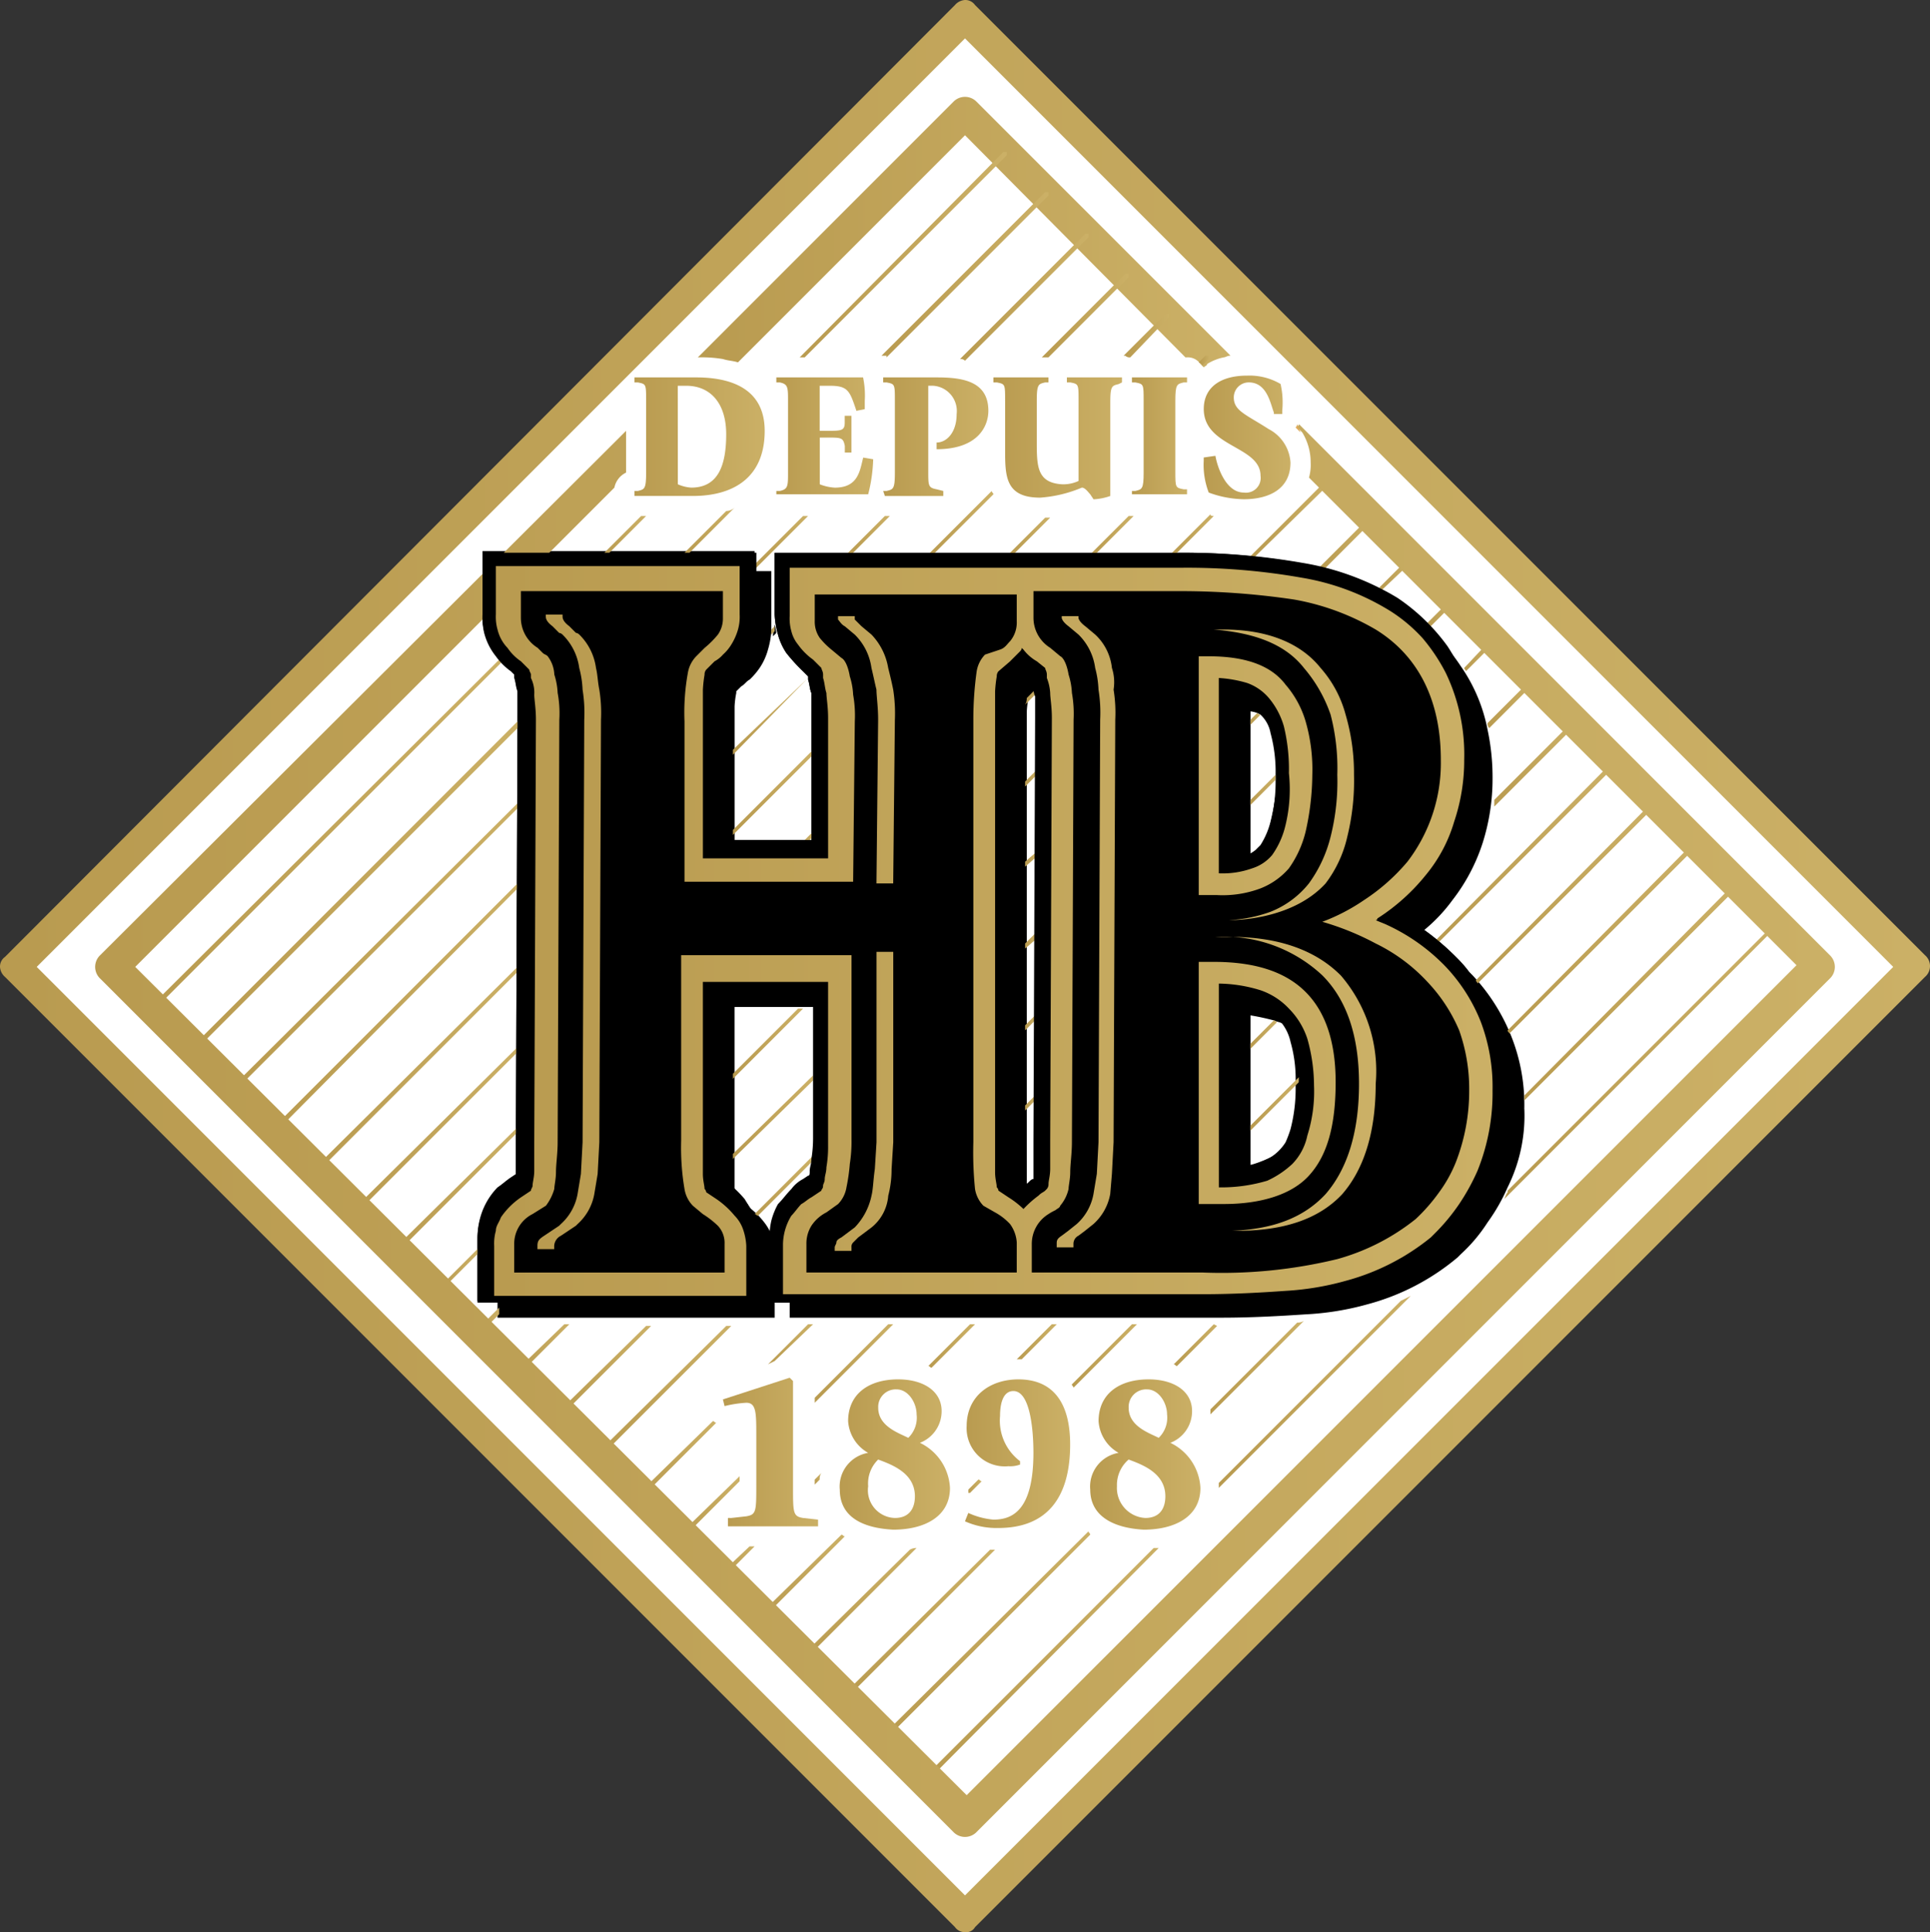 <svg xmlns="http://www.w3.org/2000/svg" xmlns:xlink="http://www.w3.org/1999/xlink" width="126.816" height="126.926" viewBox="0 0 126.816 126.926">
  <rect x="0" y="0" width="126.816" height="126.926" fill="#333333" stroke="none"/>
  <defs>
    <linearGradient id="linear-gradient" x1="0.007" y1="0.519" x2="1.009" y2="0.519" gradientUnits="objectBoundingBox">
      <stop offset="0.005" stop-color="#b99b50"/>
      <stop offset="1" stop-color="#cbb066"/>
    </linearGradient>
    <linearGradient id="linear-gradient-2" x1="0.001" y1="6.061" x2="1.001" y2="6.061" xlink:href="#linear-gradient"/>
    <linearGradient id="linear-gradient-3" x1="-0.003" y1="9.738" x2="0.994" y2="9.738" xlink:href="#linear-gradient"/>
    <linearGradient id="linear-gradient-4" x1="-0.002" y1="9.884" x2="1.005" y2="9.884" xlink:href="#linear-gradient"/>
    <linearGradient id="linear-gradient-5" x1="-0.003" y1="9.738" x2="0.997" y2="9.738" xlink:href="#linear-gradient"/>
    <linearGradient id="linear-gradient-6" x1="-0.005" y1="9.458" x2="1.004" y2="9.458" xlink:href="#linear-gradient"/>
    <linearGradient id="linear-gradient-7" x1="-0.009" y1="9.884" x2="1.001" y2="9.884" xlink:href="#linear-gradient"/>
    <linearGradient id="linear-gradient-8" x1="-0.014" y1="9.35" x2="0.986" y2="9.35" xlink:href="#linear-gradient"/>
    <linearGradient id="linear-gradient-9" x1="0" y1="0.519" x2="1" y2="0.519" xlink:href="#linear-gradient"/>
    <linearGradient id="linear-gradient-10" x1="0.022" y1="-5.793" x2="1.036" y2="-5.793" xlink:href="#linear-gradient"/>
    <linearGradient id="linear-gradient-11" x1="-0.004" y1="-5.757" x2="0.982" y2="-5.757" xlink:href="#linear-gradient"/>
    <linearGradient id="linear-gradient-12" x1="-0.008" y1="-5.816" x2="0.996" y2="-5.816" xlink:href="#linear-gradient"/>
    <linearGradient id="linear-gradient-13" x1="-0.003" y1="-5.757" x2="0.982" y2="-5.757" xlink:href="#linear-gradient"/>
    <linearGradient id="linear-gradient-14" x1="-0.005" y1="-3.744" x2="0.998" y2="-3.744" xlink:href="#linear-gradient"/>
    <linearGradient id="linear-gradient-15" x1="-0.001" y1="-0.058" x2="1.001" y2="-0.058" xlink:href="#linear-gradient"/>
    <linearGradient id="linear-gradient-16" x1="-0.001" y1="-5.322" x2="0.999" y2="-5.322" xlink:href="#linear-gradient"/>
    <linearGradient id="linear-gradient-17" x1="-0.005" y1="0.43" x2="0.999" y2="0.43" xlink:href="#linear-gradient"/>
    <linearGradient id="linear-gradient-18" x1="0" y1="-5.741" x2="1.001" y2="-5.741" xlink:href="#linear-gradient"/>
    <linearGradient id="linear-gradient-19" x1="-0.012" y1="-7.698" x2="0.983" y2="-7.698" xlink:href="#linear-gradient"/>
    <linearGradient id="linear-gradient-20" x1="-0.004" y1="-8.023" x2="0.996" y2="-8.023" xlink:href="#linear-gradient"/>
    <linearGradient id="linear-gradient-21" x1="0.003" y1="-16.784" x2="1.027" y2="-16.784" xlink:href="#linear-gradient"/>
    <linearGradient id="linear-gradient-22" x1="0.002" y1="0.982" x2="1.005" y2="0.982" xlink:href="#linear-gradient"/>
    <linearGradient id="linear-gradient-23" x1="-0.004" y1="-10.576" x2="0.993" y2="-10.576" xlink:href="#linear-gradient"/>
    <linearGradient id="linear-gradient-24" x1="0" y1="1.508" x2="1.002" y2="1.508" xlink:href="#linear-gradient"/>
    <linearGradient id="linear-gradient-25" x1="0.006" y1="-11.213" x2="1.002" y2="-11.213" xlink:href="#linear-gradient"/>
    <linearGradient id="linear-gradient-26" x1="-0.068" y1="-74.638" x2="0.907" y2="-74.638" xlink:href="#linear-gradient"/>
    <linearGradient id="linear-gradient-27" x1="-0.027" y1="-19.886" x2="0.976" y2="-19.886" xlink:href="#linear-gradient"/>
    <linearGradient id="linear-gradient-28" x1="-0.001" y1="-13.682" x2="0.992" y2="-13.682" xlink:href="#linear-gradient"/>
    <linearGradient id="linear-gradient-29" x1="-0.012" y1="-3.972" x2="0.978" y2="-3.972" xlink:href="#linear-gradient"/>
    <linearGradient id="linear-gradient-30" x1="-0.002" y1="1.971" x2="0.999" y2="1.971" xlink:href="#linear-gradient"/>
    <linearGradient id="linear-gradient-31" x1="-0.018" y1="-35.926" x2="0.987" y2="-35.926" xlink:href="#linear-gradient"/>
    <linearGradient id="linear-gradient-32" x1="-0.005" y1="-16.158" x2="0.992" y2="-16.158" xlink:href="#linear-gradient"/>
    <linearGradient id="linear-gradient-33" x1="-0.026" y1="-84.085" x2="0.91" y2="-84.085" xlink:href="#linear-gradient"/>
    <linearGradient id="linear-gradient-34" x1="-0.018" y1="5.674" x2="0.993" y2="5.674" xlink:href="#linear-gradient"/>
    <linearGradient id="linear-gradient-35" x1="-0.021" y1="-3.035" x2="0.994" y2="-3.035" xlink:href="#linear-gradient"/>
    <linearGradient id="linear-gradient-36" x1="0.016" y1="12.083" x2="0.996" y2="12.083" xlink:href="#linear-gradient"/>
    <linearGradient id="linear-gradient-37" x1="-0.002" y1="-9.162" x2="1.002" y2="-9.162" xlink:href="#linear-gradient"/>
    <linearGradient id="linear-gradient-38" x1="0.19" y1="-162.653" x2="1.023" y2="-162.653" xlink:href="#linear-gradient"/>
    <linearGradient id="linear-gradient-39" x1="-0.02" y1="-16.422" x2="0.966" y2="-16.422" xlink:href="#linear-gradient"/>
    <linearGradient id="linear-gradient-40" x1="0.042" y1="-15.289" x2="1.047" y2="-15.289" xlink:href="#linear-gradient"/>
    <linearGradient id="linear-gradient-41" x1="-0.006" y1="-12.124" x2="0.979" y2="-12.124" xlink:href="#linear-gradient"/>
    <linearGradient id="linear-gradient-42" x1="-0.008" y1="21.231" x2="0.999" y2="21.231" xlink:href="#linear-gradient"/>
    <linearGradient id="linear-gradient-43" x1="-0.017" y1="-17.463" x2="0.979" y2="-17.463" xlink:href="#linear-gradient"/>
    <linearGradient id="linear-gradient-44" x1="0.036" y1="-4.01" x2="0.927" y2="-4.01" xlink:href="#linear-gradient"/>
    <linearGradient id="linear-gradient-45" x1="-0.005" y1="-5.745" x2="0.998" y2="-5.745" xlink:href="#linear-gradient"/>
    <linearGradient id="linear-gradient-46" x1="-0.037" y1="28.306" x2="0.979" y2="28.306" xlink:href="#linear-gradient"/>
    <linearGradient id="linear-gradient-47" x1="-0.023" y1="13.439" x2="0.98" y2="13.439" xlink:href="#linear-gradient"/>
    <linearGradient id="linear-gradient-48" x1="-0.006" y1="-6.197" x2="0.985" y2="-6.197" xlink:href="#linear-gradient"/>
    <linearGradient id="linear-gradient-49" x1="-0.057" y1="45.914" x2="0.956" y2="45.914" xlink:href="#linear-gradient"/>
    <linearGradient id="linear-gradient-50" x1="0.004" y1="26.389" x2="0.995" y2="26.389" xlink:href="#linear-gradient"/>
    <linearGradient id="linear-gradient-51" x1="0.036" y1="5.79" x2="0.954" y2="5.79" xlink:href="#linear-gradient"/>
    <linearGradient id="linear-gradient-52" x1="-0.012" y1="-8.076" x2="0.984" y2="-8.076" xlink:href="#linear-gradient"/>
    <linearGradient id="linear-gradient-53" x1="0.036" y1="17.155" x2="0.985" y2="17.155" xlink:href="#linear-gradient"/>
    <linearGradient id="linear-gradient-54" x1="-0.001" y1="-14.07" x2="0.985" y2="-14.07" xlink:href="#linear-gradient"/>
    <linearGradient id="linear-gradient-55" x1="0.011" y1="17.529" x2="1.001" y2="17.529" xlink:href="#linear-gradient"/>
    <linearGradient id="linear-gradient-56" x1="0.004" y1="-2.682" x2="0.997" y2="-2.682" xlink:href="#linear-gradient"/>
    <linearGradient id="linear-gradient-57" x1="0.002" y1="12.144" x2="0.994" y2="12.144" xlink:href="#linear-gradient"/>
    <linearGradient id="linear-gradient-58" x1="-0.025" y1="-24.694" x2="0.979" y2="-24.694" xlink:href="#linear-gradient"/>
    <linearGradient id="linear-gradient-59" x1="0.004" y1="-1.193" x2="1.002" y2="-1.193" xlink:href="#linear-gradient"/>
    <linearGradient id="linear-gradient-60" x1="0.036" y1="25.19" x2="1.014" y2="25.19" xlink:href="#linear-gradient"/>
    <linearGradient id="linear-gradient-61" x1="-0.01" y1="-12.17" x2="0.975" y2="-12.17" xlink:href="#linear-gradient"/>
    <linearGradient id="linear-gradient-62" x1="0.008" y1="22.954" x2="1.03" y2="22.954" xlink:href="#linear-gradient"/>
    <linearGradient id="linear-gradient-63" x1="0.16" y1="38.711" x2="0.983" y2="38.711" xlink:href="#linear-gradient"/>
    <linearGradient id="linear-gradient-64" x1="-0.036" y1="22.362" x2="0.936" y2="22.362" xlink:href="#linear-gradient"/>
    <linearGradient id="linear-gradient-65" x1="-0.018" y1="23.887" x2="0.988" y2="23.887" xlink:href="#linear-gradient"/>
    <linearGradient id="linear-gradient-66" x1="0" y1="-2.725" x2="0.997" y2="-2.725" xlink:href="#linear-gradient"/>
    <linearGradient id="linear-gradient-67" x1="-0.004" y1="-1.231" x2="1" y2="-1.231" xlink:href="#linear-gradient"/>
    <linearGradient id="linear-gradient-68" x1="0.136" y1="124.983" x2="1.123" y2="124.983" xlink:href="#linear-gradient"/>
    <linearGradient id="linear-gradient-69" x1="-0.005" y1="24.904" x2="0.99" y2="24.904" xlink:href="#linear-gradient"/>
    <linearGradient id="linear-gradient-70" x1="0.004" y1="5.008" x2="0.995" y2="5.008" xlink:href="#linear-gradient"/>
    <linearGradient id="linear-gradient-71" x1="-0.005" y1="-0.301" x2="0.993" y2="-0.301" xlink:href="#linear-gradient"/>
    <linearGradient id="linear-gradient-72" x1="0.007" y1="30.381" x2="1.015" y2="30.381" xlink:href="#linear-gradient"/>
    <linearGradient id="linear-gradient-73" x1="-0.02" y1="15.05" x2="0.976" y2="15.05" xlink:href="#linear-gradient"/>
    <linearGradient id="linear-gradient-74" x1="0.004" y1="7.487" x2="1.004" y2="7.487" xlink:href="#linear-gradient"/>
    <linearGradient id="linear-gradient-75" x1="-0.017" y1="23.887" x2="0.991" y2="23.887" xlink:href="#linear-gradient"/>
    <linearGradient id="linear-gradient-76" x1="0.1" y1="85.28" x2="1.126" y2="85.28" xlink:href="#linear-gradient"/>
    <linearGradient id="linear-gradient-77" x1="-0.007" y1="0.333" x2="0.996" y2="0.333" xlink:href="#linear-gradient"/>
    <linearGradient id="linear-gradient-78" x1="0.014" y1="16.518" x2="1.002" y2="16.518" xlink:href="#linear-gradient"/>
    <linearGradient id="linear-gradient-79" x1="0" y1="11.328" x2="0.997" y2="11.328" xlink:href="#linear-gradient"/>
    <linearGradient id="linear-gradient-80" x1="-0.001" y1="0.77" x2="0.999" y2="0.77" xlink:href="#linear-gradient"/>
    <linearGradient id="linear-gradient-81" x1="0.002" y1="17.028" x2="1.003" y2="17.028" xlink:href="#linear-gradient"/>
    <linearGradient id="linear-gradient-82" x1="-0.007" y1="9.085" x2="0.994" y2="9.085" xlink:href="#linear-gradient"/>
    <linearGradient id="linear-gradient-83" x1="-0.003" y1="1.103" x2="0.994" y2="1.103" xlink:href="#linear-gradient"/>
    <linearGradient id="linear-gradient-84" x1="0.009" y1="19.889" x2="1" y2="19.889" xlink:href="#linear-gradient"/>
    <linearGradient id="linear-gradient-85" x1="-0.002" y1="7.605" x2="1.001" y2="7.605" xlink:href="#linear-gradient"/>
    <linearGradient id="linear-gradient-86" x1="-0.005" y1="1.361" x2="0.995" y2="1.361" xlink:href="#linear-gradient"/>
    <linearGradient id="linear-gradient-87" x1="-0.015" y1="23.887" x2="0.992" y2="23.887" xlink:href="#linear-gradient"/>
    <linearGradient id="linear-gradient-88" x1="0" y1="0.293" x2="1" y2="0.293" xlink:href="#linear-gradient"/>
    <linearGradient id="linear-gradient-89" x1="-0.853" y1="12.655" x2="1.866" y2="12.655" gradientUnits="objectBoundingBox">
      <stop offset="0.073" stop-color="#d49f47"/>
      <stop offset="0.292" stop-color="#fff2cd"/>
      <stop offset="0.618" stop-color="#d49f47"/>
      <stop offset="0.815" stop-color="#f1c685"/>
      <stop offset="0.972" stop-color="#d49f47"/>
    </linearGradient>
    <linearGradient id="linear-gradient-90" x1="0" y1="0.646" x2="1.001" y2="0.646" xlink:href="#linear-gradient"/>
    <linearGradient id="linear-gradient-91" x1="0.003" y1="0.662" x2="1.001" y2="0.662" xlink:href="#linear-gradient"/>
  </defs>
  <g id="HB2" transform="translate(-4.8 -7)">
    <path id="Tracé_566" data-name="Tracé 566" d="M5.7,70.421l62.421,62.53,62.53-62.53L68.121,8Z" transform="translate(0.087 0.097)" fill="none"/>
    <g id="Groupe_24" data-name="Groupe 24" transform="translate(5.129 7.329)">
      <path id="Tracé_567" data-name="Tracé 567" d="M68.179,133.568a.57.57,0,0,1-.439-.219L5.319,70.927a.832.832,0,0,1-.219-.439.57.57,0,0,1,.219-.439L67.74,7.519a.832.832,0,0,1,.439-.219h0a.57.57,0,0,1,.439.219L131.038,69.94a.819.819,0,0,1,0,.987L68.618,133.348A.57.57,0,0,1,68.179,133.568Z" transform="translate(-5.1 -7.3)" fill="url(#linear-gradient)"/>
    </g>
    <g id="Groupe_25" data-name="Groupe 25" transform="translate(5.129 7.329)">
      <path id="Tracé_568" data-name="Tracé 568" d="M68.179,133.568a.57.57,0,0,1-.439-.219L5.319,70.927a.832.832,0,0,1-.219-.439.57.57,0,0,1,.219-.439L67.74,7.519a.832.832,0,0,1,.439-.219h0a.57.57,0,0,1,.439.219L131.038,69.94a.819.819,0,0,1,0,.987L68.618,133.348A.57.57,0,0,1,68.179,133.568Z" transform="translate(-5.1 -7.3)" fill="#fff"/>
    </g>
    <path id="Tracé_569" data-name="Tracé 569" d="M48.246,30.023c.329.11.658.11.987.219l14.92-14.92,14.481,14.59h.11a1,1,0,0,1,.878.439l.219.219c.11-.11.219-.11.219-.219a3.285,3.285,0,0,1,1.1-.439c.11,0,.219-.11.439-.11L64.92,13.129a1.06,1.06,0,0,0-1.536,0L46.6,29.914a8.3,8.3,0,0,1,1.646.11" transform="translate(4.056 0.563)" fill="url(#linear-gradient-2)"/>
    <path id="Tracé_570" data-name="Tracé 570" d="M42.8,37.06h.219c.439-.11.549-.11.549-1.207V31.136c0-1.1,0-1.1-.549-1.207H42.8V29.6h4.059c1.975,0,4.5.549,4.5,3.51,0,3.181-2.194,4.278-4.717,4.278H42.8Zm2.852-.439a2.582,2.582,0,0,0,.878.219c1.755,0,2.3-1.426,2.3-3.51,0-1.975-.987-3.181-2.633-3.181h-.549S45.652,36.621,45.652,36.621Z" transform="translate(3.687 2.193)" fill="url(#linear-gradient-3)"/>
    <path id="Tracé_571" data-name="Tracé 571" d="M51.3,37.06h.219c.549-.11.549-.329.549-1.207V31.136c0-.878,0-1.1-.549-1.207H51.3V29.6H57a5.829,5.829,0,0,1,.11,1.536v.549l-.549.11c-.439-1.316-.549-1.646-1.755-1.646h-.658V33.11h.439c.987,0,1.207,0,1.207-.549v-.439h.439v2.413H55.8V34.1c-.11-.549-.219-.549-1.207-.549h-.439v3.072a3.2,3.2,0,0,0,.987.219c1.536,0,1.646-1.1,1.865-1.975l.658.11a10.419,10.419,0,0,1-.329,2.3H51.3S51.3,37.06,51.3,37.06Z" transform="translate(4.512 2.193)" fill="url(#linear-gradient-4)"/>
    <path id="Tracé_572" data-name="Tracé 572" d="M57.7,37.06h.219c.439-.11.549-.11.549-1.207V31.136c0-1.1,0-1.1-.549-1.207H57.7V29.6h3.51c1.646,0,3.4.219,3.4,2.194,0,.987-.658,2.523-3.4,2.523v-.439c.658,0,1.316-.658,1.316-1.865a1.665,1.665,0,0,0-1.536-1.865h-.329v5.595c0,.987,0,1.1.549,1.207l.439.11v.329H57.81l-.11-.329Z" transform="translate(5.133 2.193)" fill="url(#linear-gradient-5)"/>
    <path id="Tracé_573" data-name="Tracé 573" d="M70.663,37.279c-.11-.11-.329-.439-.549-.439a8.563,8.563,0,0,1-2.743.658c-2.3,0-2.3-1.426-2.3-3.181V31.136c0-1.1,0-1.1-.548-1.207H64.3V29.6h3.62v.329H67.7c-.439.11-.549.11-.549,1.207v2.633c0,1.646,0,2.743,1.646,2.852a2.36,2.36,0,0,0,1.1-.219V31.136c0-1.1,0-1.1-.548-1.207h-.219V29.6h3.62v.329l-.219.11c-.439.11-.549.11-.549,1.207v6.143a3.9,3.9,0,0,1-1.1.219Z" transform="translate(5.773 2.193)" fill="url(#linear-gradient-6)"/>
    <path id="Tracé_574" data-name="Tracé 574" d="M72.6,37.06h.219c.439-.11.549-.11.549-1.207V31.136c0-1.1,0-1.1-.549-1.207H72.6V29.6h3.62v.329H76c-.439.11-.549.11-.549,1.207v4.608c0,1.1,0,1.1.549,1.207h.219v.329H72.6Z" transform="translate(6.578 2.193)" fill="url(#linear-gradient-7)"/>
    <path id="Tracé_575" data-name="Tracé 575" d="M81.508,31.913c-.219-.549-.439-1.975-1.646-1.975a.983.983,0,0,0-.987.987c0,.878.768,1.1,2.3,2.084A2.658,2.658,0,0,1,82.6,35.2c0,1.755-1.426,2.413-3.072,2.413a6.941,6.941,0,0,1-2.3-.439,5.063,5.063,0,0,1-.329-2.084v-.219l.768-.11c.11.658.658,2.413,1.865,2.413a.968.968,0,0,0,1.1-1.1c0-1.975-3.73-1.865-3.73-4.388,0-1.426,1.1-2.194,2.852-2.194a4.034,4.034,0,0,1,2.194.549,5.455,5.455,0,0,1,.11,1.755v.219h-.549v-.11Z" transform="translate(6.995 2.183)" fill="url(#linear-gradient-8)"/>
    <path id="Tracé_576" data-name="Tracé 576" d="M68.208,133.926a.782.782,0,0,1-.658-.329L5.129,71.176a.948.948,0,0,1-.329-.658.782.782,0,0,1,.329-.658L67.55,7.329A.948.948,0,0,1,68.208,7h0a.782.782,0,0,1,.658.329L131.287,69.75a.937.937,0,0,1,0,1.426L68.866,133.6A.663.663,0,0,1,68.208,133.926ZM7.213,70.518l60.995,60.995L129.2,70.518,68.208,9.523Z" transform="translate(0 0)" fill="url(#linear-gradient-9)"/>
    <path id="Tracé_577" data-name="Tracé 577" d="M48.649,98.715l.987-.11c.658-.11.658-.329.658-2.084V93.34c0-1.536,0-2.194-.658-2.194a7.549,7.549,0,0,0-1.426.219l-.11-.439L52.488,89.5l.219.219v6.911c0,1.755,0,1.975.658,2.084l.987.11v.439H48.429v-.549Z" transform="translate(4.201 8.005)" fill="url(#linear-gradient-10)"/>
    <path id="Tracé_578" data-name="Tracé 578" d="M55.1,96.84a2.245,2.245,0,0,1,1.865-2.413h0a2.577,2.577,0,0,1-1.316-2.084c0-1.755,1.316-2.743,3.291-2.743,1.646,0,2.852.768,2.852,2.084a2.223,2.223,0,0,1-1.426,2.084,3.478,3.478,0,0,1,1.975,2.962c0,1.865-1.646,2.743-3.73,2.743-2.084-.11-3.51-.878-3.51-2.633m3.62,1.865c.878,0,1.316-.549,1.316-1.426,0-1.536-1.536-2.084-2.413-2.413a2.194,2.194,0,0,0-.658,1.755,1.824,1.824,0,0,0,1.755,2.084M59.6,93.44a1.83,1.83,0,0,0,.549-1.536c0-.768-.549-1.646-1.316-1.646a1.151,1.151,0,0,0-1.207,1.207c0,1.207,1.316,1.646,1.975,1.975" transform="translate(4.88 8.014)" fill="url(#linear-gradient-11)"/>
    <path id="Tracé_579" data-name="Tracé 579" d="M66.22,95.195a1.867,1.867,0,0,1-.768.11,2.507,2.507,0,0,1-2.743-2.633c0-1.975,1.536-3.072,3.4-3.072,2.194,0,3.4,1.426,3.4,4.278,0,3.51-1.536,5.485-4.717,5.485a5.052,5.052,0,0,1-2.194-.439l.219-.549a5.021,5.021,0,0,0,1.646.439c1.207,0,2.633-.549,2.633-4.388,0-1.536-.219-4.059-1.316-4.059-.658,0-.878.768-.878,1.646a3.331,3.331,0,0,0,1.316,2.962Z" transform="translate(5.608 8.014)" fill="url(#linear-gradient-12)"/>
    <path id="Tracé_580" data-name="Tracé 580" d="M70.1,96.84a2.245,2.245,0,0,1,1.865-2.413h0a2.577,2.577,0,0,1-1.316-2.084c0-1.755,1.316-2.743,3.291-2.743,1.646,0,2.852.768,2.852,2.084a2.223,2.223,0,0,1-1.426,2.084,3.478,3.478,0,0,1,1.975,2.962c0,1.865-1.646,2.743-3.73,2.743-1.975-.11-3.51-.878-3.51-2.633m3.62,1.865c.878,0,1.316-.549,1.316-1.426,0-1.536-1.536-2.084-2.413-2.413a2.2,2.2,0,0,0-.768,1.755,1.973,1.973,0,0,0,1.865,2.084M74.6,93.44a1.83,1.83,0,0,0,.549-1.536c0-.768-.549-1.646-1.316-1.646a1.151,1.151,0,0,0-1.207,1.207c0,1.207,1.316,1.646,1.975,1.975" transform="translate(6.336 8.014)" fill="url(#linear-gradient-13)"/>
    <path id="Tracé_581" data-name="Tracé 581" d="M51.21,44.4h0l-.11.658v.11l.219-.219A4.751,4.751,0,0,0,51.21,44.4Z" transform="translate(4.492 3.629)"/>
    <path id="Tracé_582" data-name="Tracé 582" d="M102.183,76.641a12.15,12.15,0,0,0-.878-4.827h0a12.72,12.72,0,0,0-2.523-3.949h0l-.219-.219a7.1,7.1,0,0,0-.878-.987A16.041,16.041,0,0,0,95.6,64.9a10.711,10.711,0,0,0,1.865-1.975h0a12.2,12.2,0,0,0,1.975-3.73,13.952,13.952,0,0,0,.658-4.278,14.892,14.892,0,0,0-.329-3.181,10.886,10.886,0,0,0-1.755-4.169,11.077,11.077,0,0,0-1.426-1.755,10.164,10.164,0,0,0-2.962-2.743h0a17.64,17.64,0,0,0-6.253-2.3,44.591,44.591,0,0,0-8.228-.658H52.927v4.059a5.506,5.506,0,0,0,.219,1.316,4.055,4.055,0,0,0,.549,1.207,12.009,12.009,0,0,0,1.1,1.207l.329.329h0v.219c.11.329.11.658.219.878v9.654H50.294V50.2a5.906,5.906,0,0,1,.11-.878v-.11l.329-.329c.219-.11.329-.329.549-.439a4.772,4.772,0,0,0,.658-.768,4.055,4.055,0,0,0,.549-1.207,5.66,5.66,0,0,0,.219-1.207V41.316h-1.1V40H33.729v4.059a4.5,4.5,0,0,0,.11,1.207,4.053,4.053,0,0,0,.768,1.536,4.189,4.189,0,0,0,.987.987h0l.11.11h0l.11.11v.219c.11.329.11.658.219.878v1.536L35.923,78.4h0v2.523l-.329.219h0c-.329.219-.549.439-.878.658a4.6,4.6,0,0,0-.987,1.536,4.969,4.969,0,0,0-.329,1.755v4.169h1.316v1.1H52.927v-1.1h.987v1.1h28.3c2.084,0,3.949-.11,5.595-.219a18.417,18.417,0,0,0,4.059-.658A15.313,15.313,0,0,0,97.8,86.4l.11-.11.11-.11A10.42,10.42,0,0,0,99.77,84.1h0a12.342,12.342,0,0,0,1.316-2.3h0a10.548,10.548,0,0,0,1.1-5.156M85.509,51.958a9.659,9.659,0,0,1,.329,2.852,11.37,11.37,0,0,1-.329,3.072,5.243,5.243,0,0,1-.658,1.536l-.329.329c-.11.11-.219.11-.329.219V50.531a1.559,1.559,0,0,1,.658.219h0a2.167,2.167,0,0,1,.658,1.207M84.192,80.48V70.5c.658.11,1.1.219,1.536.329.219.11.439.11.549.219a3.085,3.085,0,0,1,.549,1.207A8.858,8.858,0,0,1,87.154,75a10.5,10.5,0,0,1-.329,2.962,7.556,7.556,0,0,1-.329.878,3.181,3.181,0,0,1-.987.987c-.329.219-.768.329-1.316.658.11-.11.11,0,0,0m-14.7-.439V50.531a5.907,5.907,0,0,1,.11-.878h0l.439-.329h0a.66.66,0,0,0,.11.439V51.19l-.11,27.755h0V80.7h0v.768c-.11,0-.219.11-.329.219h0c-.11,0-.11.11-.219.11V80.041m-33.24-30.5Zm17,33.569a4.585,4.585,0,0,0-.439,1.1,1.391,1.391,0,0,0-.11.658,3.849,3.849,0,0,0-.549-.878h0a5.067,5.067,0,0,0-.768-.768c-.11-.11-.219-.329-.329-.439h0a2.563,2.563,0,0,0-.768-.768V69.949H55.56v8.776a8.529,8.529,0,0,1-.11,1.426c0,.329-.11.549-.11.768s0,.329-.11.329l-.329.219a2.233,2.233,0,0,0-.768.658c-.329.329-.549.658-.878.987" transform="translate(2.775 3.202)"/>
    <g id="Groupe_26" data-name="Groupe 26" transform="translate(14.783 16.983)">
      <path id="Tracé_583" data-name="Tracé 583" d="M77.8,96.887v.329h0L90.416,84.6l-.658.329Z" transform="translate(-7.7 -9.454)" fill="url(#linear-gradient-14)"/>
      <path id="Tracé_584" data-name="Tracé 584" d="M112.891,62.41h0l-.219-.11L95.119,79.852v.11h0c-.11.11-.11.219-.219.439L112.891,62.41Z" transform="translate(-6.041 -11.617)" fill="url(#linear-gradient-15)"/>
      <path id="Tracé_585" data-name="Tracé 585" d="M60.1,114.839h0v.219h.219L75.572,99.7h-.329Z" transform="translate(-9.422 -7.989)" fill="url(#linear-gradient-16)"/>
      <path id="Tracé_586" data-name="Tracé 586" d="M110.142,60.119V59.9h-.219L96.1,73.832v.329Z" transform="translate(-5.925 -11.85)" fill="url(#linear-gradient-17)"/>
      <path id="Tracé_587" data-name="Tracé 587" d="M71.2,98.7,57.6,112.193v.219h.219L71.313,98.919c0-.11-.11-.11-.11-.219Z" transform="translate(-9.66 -8.086)" fill="url(#linear-gradient-18)"/>
      <path id="Tracé_588" data-name="Tracé 588" d="M83,86.21l-5.7,5.7v.329L83.443,86.1A.829.829,0,0,1,83,86.21Z" transform="translate(-7.749 -9.308)" fill="url(#linear-gradient-19)"/>
      <path id="Tracé_589" data-name="Tracé 589" d="M55.2,109.454h0v.219h.219L65.293,99.8h-.329Z" transform="translate(-9.893 -7.979)" fill="url(#linear-gradient-20)"/>
      <path id="Tracé_590" data-name="Tracé 590" d="M77.733,86.3,75.1,88.933c.11,0,.11.11.219.11l2.633-2.633-.219-.11Z" transform="translate(-7.962 -9.289)" fill="url(#linear-gradient-21)"/>
      <path id="Tracé_591" data-name="Tracé 591" d="M107.5,57.719V57.5h-.219L95.1,69.787c0,.11.11.11.11.219Z" transform="translate(-6.022 -12.083)" fill="url(#linear-gradient-22)"/>
      <path id="Tracé_592" data-name="Tracé 592" d="M52.8,106.831h0v.219h.219l7.35-7.35a.829.829,0,0,0-.439.11Z" transform="translate(-10.13 -7.989)" fill="url(#linear-gradient-23)"/>
      <path id="Tracé_593" data-name="Tracé 593" d="M105.048,55.219h0V55h-.219L93.2,66.738c0,.11.11.11.11.219Z" transform="translate(-6.206 -12.326)" fill="url(#linear-gradient-24)"/>
      <path id="Tracé_594" data-name="Tracé 594" d="M72.949,86.3,69,90.249c0,.11.11.11.11.219L73.278,86.3Z" transform="translate(-8.554 -9.289)" fill="url(#linear-gradient-25)"/>
      <path id="Tracé_595" data-name="Tracé 595" d="M62.8,96.258v.219h.11l.768-.768c-.11,0-.11-.11-.219-.11Z" transform="translate(-9.155 -8.387)" fill="url(#linear-gradient-26)"/>
      <path id="Tracé_596" data-name="Tracé 596" d="M68,86.3l-2.3,2.3h.329l2.3-2.3Z" transform="translate(-8.874 -9.289)" fill="url(#linear-gradient-27)"/>
      <path id="Tracé_597" data-name="Tracé 597" d="M50.3,104.166v.219h.219l5.375-5.375c-.11,0-.11-.11-.219-.11Z" transform="translate(-10.368 -8.066)" fill="url(#linear-gradient-28)"/>
      <path id="Tracé_598" data-name="Tracé 598" d="M79.7,75.01l3.181-3.181V71.5L79.7,74.681Z" transform="translate(-7.516 -10.725)" fill="url(#linear-gradient-29)"/>
      <path id="Tracé_599" data-name="Tracé 599" d="M102.648,52.819V52.6h-.219L90.8,64.338c.11,0,.11.11.219.11Z" transform="translate(-6.439 -12.559)" fill="url(#linear-gradient-30)"/>
      <path id="Tracé_600" data-name="Tracé 600" d="M47.9,101.465h0v.219h.219L50.2,99.6h-.329Z" transform="translate(-10.601 -7.998)" fill="url(#linear-gradient-31)"/>
      <path id="Tracé_601" data-name="Tracé 601" d="M63.143,86.3,60.4,89.043c.11,0,.11.11.219.11L63.472,86.3Z" transform="translate(-9.388 -9.289)" fill="url(#linear-gradient-32)"/>
      <path id="Tracé_602" data-name="Tracé 602" d="M53.6,95.639v.329l.329-.329a.66.66,0,0,1,.11-.439Z" transform="translate(-10.048 -8.425)" fill="url(#linear-gradient-33)"/>
      <path id="Tracé_603" data-name="Tracé 603" d="M99.675,50.419V50.2h-.219L94.3,55.356v.439Z" transform="translate(-6.099 -12.791)" fill="url(#linear-gradient-34)"/>
      <path id="Tracé_604" data-name="Tracé 604" d="M81.455,68.21c-.11,0-.11-.11-.219-.11h0L79.7,69.636v.329Z" transform="translate(-7.516 -11.055)" fill="url(#linear-gradient-35)"/>
      <path id="Tracé_605" data-name="Tracé 605" d="M96.972,47.919h0V47.7h-.219L93.9,50.552a.4.4,0,0,0,.11.329Z" transform="translate(-6.138 -13.034)" fill="url(#linear-gradient-36)"/>
      <path id="Tracé_606" data-name="Tracé 606" d="M58.427,86.3,53.6,91.127v.329L58.756,86.3Z" transform="translate(-10.048 -9.289)" fill="url(#linear-gradient-37)"/>
      <path id="Tracé_607" data-name="Tracé 607" d="M66.719,77.7h0l-.219.11A.34.34,0,0,1,66.719,77.7Z" transform="translate(-8.796 -10.128)" fill="url(#linear-gradient-38)"/>
      <path id="Tracé_608" data-name="Tracé 608" d="M45.5,99.24v.219h.219l3.73-3.73V95.4Z" transform="translate(-10.834 -8.406)" fill="url(#linear-gradient-39)"/>
      <path id="Tracé_609" data-name="Tracé 609" d="M66.858,72.6l-.658.658v.329l.658-.658Z" transform="translate(-8.826 -10.618)" fill="url(#linear-gradient-40)"/>
      <path id="Tracé_610" data-name="Tracé 610" d="M43.107,96.817c-.11,0-.11.11,0,0v.219h.219l4.827-4.827c-.11,0-.11-.11-.219-.11Z" transform="translate(-11.074 -8.726)" fill="url(#linear-gradient-41)"/>
      <path id="Tracé_611" data-name="Tracé 611" d="M94.475,45.519h0V45.3h-.219L92.5,47.165c0,.11.11.11.11.219Z" transform="translate(-6.274 -13.267)" fill="url(#linear-gradient-42)"/>
      <path id="Tracé_612" data-name="Tracé 612" d="M53.762,86.3h-.329L50.8,88.933l.439-.219Z" transform="translate(-10.32 -9.289)" fill="url(#linear-gradient-43)"/>
      <path id="Tracé_613" data-name="Tracé 613" d="M66.968,67.7l-.768.768V68.8l.768-.768Z" transform="translate(-8.826 -11.094)" fill="url(#linear-gradient-44)"/>
      <path id="Tracé_614" data-name="Tracé 614" d="M40.6,94.737v.219h.219L49.376,86.4h-.329Z" transform="translate(-11.309 -9.279)" fill="url(#linear-gradient-45)"/>
      <path id="Tracé_615" data-name="Tracé 615" d="M92.055,43.119h0V42.9h-.219L90.3,44.436l.219.219Z" transform="translate(-6.487 -13.5)" fill="url(#linear-gradient-46)"/>
      <path id="Tracé_616" data-name="Tracé 616" d="M79.7,55.375l1.646-1.646V53.4h0L79.7,55.046Z" transform="translate(-7.516 -12.481)" fill="url(#linear-gradient-47)"/>
      <path id="Tracé_617" data-name="Tracé 617" d="M50,80.04c.11,0,.11.11.219.11l3.62-3.62V76.2Z" transform="translate(-10.397 -10.269)" fill="url(#linear-gradient-48)"/>
      <path id="Tracé_618" data-name="Tracé 618" d="M80.358,49.81a.383.383,0,0,1-.219-.11l-.439.439v.329Z" transform="translate(-7.516 -12.84)" fill="url(#linear-gradient-49)"/>
      <path id="Tracé_619" data-name="Tracé 619" d="M89.594,40.619h0V40.4h-.219L87.4,42.375c.11,0,.11.11.219.11Z" transform="translate(-6.769 -13.742)" fill="url(#linear-gradient-50)"/>
      <path id="Tracé_620" data-name="Tracé 620" d="M66.968,62.8l-.768.768V63.9l.768-.658Z" transform="translate(-8.826 -11.569)" fill="url(#linear-gradient-51)"/>
      <path id="Tracé_621" data-name="Tracé 621" d="M38.2,92.1v.219h.219L44.343,86.4h-.329Z" transform="translate(-11.542 -9.279)" fill="url(#linear-gradient-52)"/>
      <path id="Tracé_622" data-name="Tracé 622" d="M66.2,58.987l.768-.658V58l-.768.658Z" transform="translate(-8.826 -12.035)" fill="url(#linear-gradient-53)"/>
      <path id="Tracé_623" data-name="Tracé 623" d="M35.7,89.372v.219h.219L39.21,86.3h-.329Z" transform="translate(-11.785 -9.289)" fill="url(#linear-gradient-54)"/>
      <path id="Tracé_624" data-name="Tracé 624" d="M87.31,38.219V38h-.219L83.8,41.291a.4.4,0,0,1,.329.11Z" transform="translate(-7.118 -13.975)" fill="url(#linear-gradient-55)"/>
      <path id="Tracé_625" data-name="Tracé 625" d="M53.966,71.4,48.7,76.556v.329l5.266-5.156Z" transform="translate(-10.524 -10.735)" fill="url(#linear-gradient-56)"/>
      <path id="Tracé_626" data-name="Tracé 626" d="M85.085,35.819V35.6h-.219L79.6,40.866h.329Z" transform="translate(-7.525 -14.208)" fill="url(#linear-gradient-57)"/>
      <path id="Tracé_627" data-name="Tracé 627" d="M34.836,85.3,33.3,86.836v.219h.219l1.316-1.316V85.3Z" transform="translate(-12.018 -9.386)" fill="url(#linear-gradient-58)"/>
      <path id="Tracé_628" data-name="Tracé 628" d="M52.978,67.4,48.7,71.678v.329L53.308,67.4Z" transform="translate(-10.524 -11.123)" fill="url(#linear-gradient-59)"/>
      <path id="Tracé_629" data-name="Tracé 629" d="M66.968,53.429V53.1l-.768.768V54.2Z" transform="translate(-8.826 -12.51)" fill="url(#linear-gradient-60)"/>
      <path id="Tracé_630" data-name="Tracé 630" d="M30.9,84.552h0l.219.11,2.633-2.633V81.7Z" transform="translate(-12.255 -9.735)" fill="url(#linear-gradient-61)"/>
      <path id="Tracé_631" data-name="Tracé 631" d="M74.9,40.433h.329l2.523-2.523c-.11,0-.219,0-.219-.11Z" transform="translate(-7.981 -13.995)" fill="url(#linear-gradient-62)"/>
      <path id="Tracé_632" data-name="Tracé 632" d="M66.858,48.3h0l-.549.549a.829.829,0,0,1-.11.439l.549-.549C66.968,48.519,66.968,48.41,66.858,48.3Z" transform="translate(-8.826 -12.976)" fill="url(#linear-gradient-63)"/>
      <path id="Tracé_633" data-name="Tracé 633" d="M52.7,57.678h.329l.549-.549V56.8Z" transform="translate(-10.135 -12.151)" fill="url(#linear-gradient-64)"/>
      <path id="Tracé_634" data-name="Tracé 634" d="M72.843,37.9h-.219L70.1,40.423h.329L72.952,37.9Z" transform="translate(-8.447 -13.985)" fill="url(#linear-gradient-65)"/>
      <path id="Tracé_635" data-name="Tracé 635" d="M28.4,82.518v.219h.219l8.008-8.008V74.4Z" transform="translate(-12.493 -10.443)" fill="url(#linear-gradient-66)"/>
      <path id="Tracé_636" data-name="Tracé 636" d="M26,80.351h0v.219h.219L36.861,69.929V69.6Z" transform="translate(-12.726 -10.909)" fill="url(#linear-gradient-67)"/>
      <path id="Tracé_637" data-name="Tracé 637" d="M76.819,28.958l.439-.439V28.3h-.219l-.439.439h0C76.819,28.849,76.819,28.849,76.819,28.958Z" transform="translate(-7.817 -14.916)" fill="url(#linear-gradient-68)"/>
      <path id="Tracé_638" data-name="Tracé 638" d="M65.529,40.413,67.943,38h-.329L65.2,40.413Z" transform="translate(-8.923 -13.975)" fill="url(#linear-gradient-69)"/>
      <path id="Tracé_639" data-name="Tracé 639" d="M53.966,51.9,48.7,57.166v.329l5.266-5.266Z" transform="translate(-10.524 -12.627)" fill="url(#linear-gradient-70)"/>
      <path id="Tracé_640" data-name="Tracé 640" d="M23.6,78.193v.219h.219L37.2,65.029V64.7Z" transform="translate(-12.959 -11.385)" fill="url(#linear-gradient-71)"/>
      <path id="Tracé_641" data-name="Tracé 641" d="M72.539,28.652l2.523-2.633V25.8h-.219L72.1,28.543h.11A.4.4,0,0,0,72.539,28.652Z" transform="translate(-8.253 -15.159)" fill="url(#linear-gradient-72)"/>
      <path id="Tracé_642" data-name="Tracé 642" d="M60.729,40.569l3.949-3.949c0-.11-.11-.11-.11-.219L60.4,40.569Z" transform="translate(-9.388 -14.13)" fill="url(#linear-gradient-73)"/>
      <path id="Tracé_643" data-name="Tracé 643" d="M53.637,47.6h0L48.7,52.317v.329L53.637,47.6Z" transform="translate(-10.524 -13.044)" fill="url(#linear-gradient-74)"/>
      <path id="Tracé_644" data-name="Tracé 644" d="M55.829,40.423,58.352,37.9h-.329L55.5,40.423Z" transform="translate(-9.864 -13.985)" fill="url(#linear-gradient-75)"/>
      <path id="Tracé_645" data-name="Tracé 645" d="M51.219,44.5,51,44.719v.329l.219-.219Z" transform="translate(-10.3 -13.344)" fill="url(#linear-gradient-76)"/>
      <path id="Tracé_646" data-name="Tracé 646" d="M21.2,75.936v.219h.219L37.436,60.029V59.7Z" transform="translate(-13.192 -11.87)" fill="url(#linear-gradient-77)"/>
      <path id="Tracé_647" data-name="Tracé 647" d="M67.639,28.885,72.9,23.619V23.4h-.219L67.2,28.885Z" transform="translate(-8.729 -15.392)" fill="url(#linear-gradient-78)"/>
      <path id="Tracé_648" data-name="Tracé 648" d="M70.747,21.219V21h-.219L62.3,29.228a.4.4,0,0,1,.329.11Z" transform="translate(-9.204 -15.625)" fill="url(#linear-gradient-79)"/>
      <path id="Tracé_649" data-name="Tracé 649" d="M18.7,73.769h0v.219h.219L37.679,55.229V54.9Z" transform="translate(-13.434 -12.335)" fill="url(#linear-gradient-80)"/>
      <path id="Tracé_650" data-name="Tracé 650" d="M53.181,37.9,50,41.081v.329l3.51-3.51Z" transform="translate(-10.397 -13.985)" fill="url(#linear-gradient-81)"/>
      <path id="Tracé_651" data-name="Tracé 651" d="M57.929,29.361,68.57,18.719V18.5h-.219L57.6,29.251h.329Z" transform="translate(-9.66 -15.867)" fill="url(#linear-gradient-82)"/>
      <path id="Tracé_652" data-name="Tracé 652" d="M37.911,50,16.3,71.611v.219h.219l21.5-21.5V50.11Z" transform="translate(-13.667 -12.811)" fill="url(#linear-gradient-83)"/>
      <path id="Tracé_653" data-name="Tracé 653" d="M48.552,37.619,45.7,40.472h.329L49.1,37.4A.838.838,0,0,1,48.552,37.619Z" transform="translate(-10.815 -14.033)" fill="url(#linear-gradient-84)"/>
      <path id="Tracé_654" data-name="Tracé 654" d="M66.3,16.319h0V16.1h-.219L52.7,29.593h.329Z" transform="translate(-10.135 -16.1)" fill="url(#linear-gradient-85)"/>
      <path id="Tracé_655" data-name="Tracé 655" d="M13.9,69.208v.219h.219L36.828,46.719c0-.11-.11-.11-.11-.219Z" transform="translate(-13.9 -13.15)" fill="url(#linear-gradient-86)"/>
      <path id="Tracé_656" data-name="Tracé 656" d="M43.752,37.9h-.329L40.9,40.423h.329Z" transform="translate(-11.28 -13.985)" fill="url(#linear-gradient-87)"/>
      <path id="Tracé_657" data-name="Tracé 657" d="M50.5,80.3Z" transform="translate(-10.349 -9.871)" fill="#fff"/>
    </g>
    <path id="Tracé_658" data-name="Tracé 658" d="M124.481,67.285,89.6,32.4c0,.11-.11.11-.11.219h0l.329.329a3.788,3.788,0,0,1,.549,1.975,3.037,3.037,0,0,1-.11.987h0l32.033,32.033L67.765,122.466,13.133,68.053,44.617,36.569a1.4,1.4,0,0,1,.768-.987h0V32.839L10.829,67.285a1.06,1.06,0,0,0,0,1.536l56.058,56.058a1.06,1.06,0,0,0,1.536,0l56.058-56.058a1.06,1.06,0,0,0,0-1.536" transform="translate(0.553 2.464)" fill="url(#linear-gradient-88)"/>
    <g id="Groupe_27" data-name="Groupe 27" transform="translate(26.85 34.864)">
      <path id="Tracé_659" data-name="Tracé 659" d="M45.1,95.3Z" transform="translate(-22.94 -26.297)"/>
      <path id="Tracé_660" data-name="Tracé 660" d="M79.9,76.6Z" transform="translate(-19.564 -28.112)"/>
      <path id="Tracé_661" data-name="Tracé 661" d="M80.1,95.3Z" transform="translate(-19.544 -26.297)"/>
      <path id="Tracé_662" data-name="Tracé 662" d="M88.6,66.2Z" transform="translate(-18.72 -29.121)"/>
      <path id="Tracé_663" data-name="Tracé 663" d="M93.3,71Z" transform="translate(-18.264 -28.655)"/>
      <path id="Tracé_664" data-name="Tracé 664" d="M24.9,47.2" transform="translate(-24.9 -30.964)"/>
      <path id="Tracé_665" data-name="Tracé 665" d="M85.708,32.949l-.329-.329h0a.383.383,0,0,0,.11-.219M51.7,37.995Z" transform="translate(-22.3 -32.4)" fill="url(#linear-gradient-89)"/>
      <path id="Tracé_666" data-name="Tracé 666" d="M49.4,46.2Z" transform="translate(-22.523 -31.061)"/>
      <path id="Tracé_667" data-name="Tracé 667" d="M99.989,81.019a13.764,13.764,0,0,0,1.1-5.595,12.15,12.15,0,0,0-.878-4.827,11.569,11.569,0,0,0-2.523-3.949,16.506,16.506,0,0,0-3.4-2.633,13.83,13.83,0,0,0,2.194-2.194h0a12.508,12.508,0,0,0,2.084-3.73,14.66,14.66,0,0,0,.658-4.388,14.892,14.892,0,0,0-.329-3.181,12.178,12.178,0,0,0-1.755-4.278,12.994,12.994,0,0,0-3.291-3.181h0a17.64,17.64,0,0,0-6.253-2.3,44.592,44.592,0,0,0-8.228-.658H52.927v4.059a5.506,5.506,0,0,0,.219,1.316,4.055,4.055,0,0,0,.549,1.207,12.007,12.007,0,0,0,1.1,1.207l.329.329h0v.219c.11.329.11.658.219.878v9.654H49.2V48.986a5.907,5.907,0,0,1,.11-.878h0l.329-.329c.219-.11.329-.329.549-.439l.768-.768a4.055,4.055,0,0,0,.549-1.207,5.66,5.66,0,0,0,.219-1.207V40.1H33.729v4.059a4.5,4.5,0,0,0,.11,1.207,4.053,4.053,0,0,0,.768,1.536,4.189,4.189,0,0,0,.987.987h0l.11.11h0l.11.11v.219c.11.329.11.658.219.878v1.536L35.923,78.5h0v2.523l-.329.219h0c-.329.219-.549.439-.878.658a4.6,4.6,0,0,0-.987,1.536,4.969,4.969,0,0,0-.329,1.755v4.169H51.83V85.188a6.421,6.421,0,0,0-.219-1.426,11.968,11.968,0,0,0-.658-1.207h0a7.793,7.793,0,0,0-1.426-1.316l-.329-.219a2.471,2.471,0,0,0-.11-.768V68.623H55.45V78.5a8.53,8.53,0,0,1-.11,1.426c0,.329-.11.549-.11.768s0,.329-.11.329l-.329.219a2.233,2.233,0,0,0-.768.658c-.329.329-.549.658-.878.987a4.585,4.585,0,0,0-.439,1.1,4.5,4.5,0,0,0-.11,1.207v4.169H81.011c2.084,0,3.949-.11,5.595-.219a20.771,20.771,0,0,0,4.169-.658A16.961,16.961,0,0,0,96.7,85.407l.11-.11.11-.11A14.759,14.759,0,0,0,98.673,83.1h0a4.279,4.279,0,0,0,1.316-2.084ZM68.944,48c.11-.11.219-.11.219-.219l.329.329.329.329h0v.219c.11.329.11.658.219.878v1.426l-.11,27.755h0v1.755h0v.768c-.11,0-.219.11-.329.219h0c-.11.11-.329.219-.439.329-.11-.11-.329-.219-.439-.329l-.329-.219a2.142,2.142,0,0,0-.11-.768V49.315a5.907,5.907,0,0,1,.11-.878L68.944,48Zm16.565,9.764A5.242,5.242,0,0,1,84.85,59.3l-.329.329a2.4,2.4,0,0,1-.549.329h0c-.219.11-.549.11-.878.219V49.425c.219,0,.329.11.549.11a2.4,2.4,0,0,1,.549.329c.11.11.329.219.439.329l.11.11.11.11a3.388,3.388,0,0,1,.768,1.536,9.659,9.659,0,0,1,.329,2.852,15.582,15.582,0,0,1-.439,2.962M83.1,69.391c.549.11.987.219,1.426.329a4.045,4.045,0,0,1,1.536.878,5.294,5.294,0,0,1,.987,1.536,8.858,8.858,0,0,1,.329,2.743,10.5,10.5,0,0,1-.329,2.962,7.558,7.558,0,0,1-.329.878,3.181,3.181,0,0,1-.987.987,7.961,7.961,0,0,1-1.316.549c-.329.11-.768.11-1.316.219ZM36.252,49.534Z" transform="translate(-24.075 -31.653)"/>
      <path id="Tracé_668" data-name="Tracé 668" d="M50.4,47.2Z" transform="translate(-22.426 -30.964)"/>
      <path id="Tracé_669" data-name="Tracé 669" d="M36.307,46.9Z" transform="translate(-23.801 -30.993)" fill="#fffce3"/>
      <path id="Tracé_670" data-name="Tracé 670" d="M48.6,45.7Z" transform="translate(-22.601 -31.11)" fill="#fffce3"/>
      <path id="Tracé_671" data-name="Tracé 671" d="M92.2,79.1Z" transform="translate(-18.37 -27.869)" fill="#fffce3"/>
      <path id="Tracé_672" data-name="Tracé 672" d="M99.015,80.612A13.644,13.644,0,0,0,100,75.347a12.118,12.118,0,0,0-.768-4.5,11.325,11.325,0,0,0-2.3-3.62h0a12.741,12.741,0,0,0-3.84-2.743c-.219-.11-.549-.219-.768-.329a.107.107,0,0,0,.11-.11h0a13.181,13.181,0,0,0,3.181-2.852h0a9.819,9.819,0,0,0,1.865-3.51,12.589,12.589,0,0,0,.658-4.059,12.4,12.4,0,0,0-1.207-5.7,12.025,12.025,0,0,0-1.536-2.3,10.42,10.42,0,0,0-2.084-1.755h0A16.036,16.036,0,0,0,87.5,41.668a43.337,43.337,0,0,0-8.118-.658H53.817v3.181a3.037,3.037,0,0,0,.11.987,2.2,2.2,0,0,0,.439.878,4.189,4.189,0,0,0,.987.987l.549.549c0,.11.11.219.11.439v.219c.11.329.11.658.219.987,0,.329.11.878.11,1.646V60.1H48.113V49.018a8.507,8.507,0,0,1,.11-.987.48.48,0,0,1,.11-.329h0l.549-.549a1.926,1.926,0,0,0,.549-.439,2.909,2.909,0,0,0,.549-.658,3.9,3.9,0,0,0,.439-.987,3.037,3.037,0,0,0,.11-.987V40.9H34.51v3.181a3.038,3.038,0,0,0,.11.987,2.615,2.615,0,0,0,.658,1.207,3.339,3.339,0,0,0,.878.878l.219.219h0l.329.329c0,.11.11.219.11.329v.219a2.17,2.17,0,0,1,.219,1.1h0c0,.329.11.878.11,1.646l-.11,27.755h0v1.865h0c0,.439-.11.768-.11.987,0,.11-.11.219-.11.329l-.658.439h0a5,5,0,0,0-1.316,1.316c-.11.329-.329.549-.329.878a3.037,3.037,0,0,0-.11.987V88.84H50.965V85.549a3.9,3.9,0,0,0-.219-1.1,2.389,2.389,0,0,0-.549-.878h0a5.75,5.75,0,0,0-1.207-1.1l-.658-.439h0a.34.34,0,0,0-.11-.219c0-.219-.11-.549-.11-.987V68.216h8.228V78.967a7.87,7.87,0,0,1-.11,1.426c0,.329-.11.549-.11.768s-.11.329-.11.439h0c0,.219-.11.219-.11.329l-.658.439c-.219.11-.439.329-.658.439-.219.219-.439.549-.658.768a3.7,3.7,0,0,0-.549,1.865V88.73H80.914c2.084,0,3.949-.11,5.485-.219a18.469,18.469,0,0,0,3.949-.658A15.045,15.045,0,0,0,95.943,85l.11-.11.11-.11a13.076,13.076,0,0,0,1.646-1.975h0a14.055,14.055,0,0,0,1.207-2.194Zm-17-12.287a9.564,9.564,0,0,1,2.743.439,4.587,4.587,0,0,1,1.865,1.207,5.028,5.028,0,0,1,1.207,1.975,11.435,11.435,0,0,1,.439,3.072,9.562,9.562,0,0,1-.439,3.291,3.756,3.756,0,0,1-.987,1.865,6.148,6.148,0,0,1-1.646,1.1,10.569,10.569,0,0,1-2.962.439h-.219ZM86.4,57.9h0a5.558,5.558,0,0,1-.878,1.975,2.8,2.8,0,0,1-1.316.878h0a5.764,5.764,0,0,1-2.194.329V48.25a8.157,8.157,0,0,1,1.865.329,3.341,3.341,0,0,1,1.426.987h0a5.055,5.055,0,0,1,.987,1.865,11.938,11.938,0,0,1,.329,3.072,10.045,10.045,0,0,1-.219,3.4ZM68.3,47.153l.658-.658h0a.383.383,0,0,0,.11-.219l.11.11a2.957,2.957,0,0,0,.878.768l.549.439c0,.11.11.219.11.439v.219a3.2,3.2,0,0,1,.219.987c0,.329.11.878.11,1.646l-.11,27.755h0V80.5h0c0,.439-.11.768-.11.987a.481.481,0,0,1-.11.329h0l-.11.11c-.11.11-.219.11-.439.329h0a7.1,7.1,0,0,0-.987.878,6.029,6.029,0,0,0-.987-.768l-.658-.439h0a.34.34,0,0,0-.11-.219h0c0-.219-.11-.549-.11-.987V49.128a8.506,8.506,0,0,1,.11-.987.481.481,0,0,1,.11-.329l.768-.658ZM56.341,49.347Z" transform="translate(-23.978 -31.575)" fill="url(#linear-gradient-90)"/>
      <path id="Tracé_673" data-name="Tracé 673" d="M87.3,62Z" transform="translate(-18.846 -29.528)" fill="#fffce3"/>
      <path id="Tracé_674" data-name="Tracé 674" d="M68.014,86.591H55.288V85.274a2.582,2.582,0,0,1,.219-.878,2.38,2.38,0,0,1,.768-.658l.768-.549a2.552,2.552,0,0,0,.768-1.426c.11-.329.11-.878.219-1.536a9.475,9.475,0,0,0,.11-1.646V65.747H45.964V78.473a18.138,18.138,0,0,0,.219,3.181,2.038,2.038,0,0,0,.768,1.426l.768.549a6.086,6.086,0,0,1,.878.658,1.185,1.185,0,0,1,.329.768v1.316H36.2V85.055a1.89,1.89,0,0,1,.878-1.536l.878-.549a3.468,3.468,0,0,0,.768-1.426,3.752,3.752,0,0,0,.11-1.207c0-.549.11-1.207.11-1.975l.11-27.755a8.9,8.9,0,0,0-.11-1.865,5.506,5.506,0,0,0-.219-1.316c-.11-.768-.329-1.316-.768-1.536a.236.236,0,0,1-.219-.219c-.11-.11-.329-.219-.329-.329a1.89,1.89,0,0,1-.878-1.536V42.6H48.6v1.207a1.586,1.586,0,0,1-.219.768,2.379,2.379,0,0,1-.768.658l-.549.549a2.862,2.862,0,0,0-.768,1.426,20.8,20.8,0,0,0-.219,3.291v11.19H58.25l-.11-10.97a8.9,8.9,0,0,0-.11-1.865c-.11-.439-.11-.878-.219-1.316A2.074,2.074,0,0,0,57.043,46l-.658-.549a1.863,1.863,0,0,1-.658-.658,1.044,1.044,0,0,1-.219-.768V42.819H67.575v1.207a1.769,1.769,0,0,1-.329.987l-.549.549-.658.549a2.437,2.437,0,0,0-.658,1.316,20.8,20.8,0,0,0-.219,3.291V78.473a12.633,12.633,0,0,0,.219,3.291,2.038,2.038,0,0,0,.768,1.426l.878.549a2.379,2.379,0,0,1,.768.658,1.044,1.044,0,0,1,.219.768Z" transform="translate(-23.804 -31.41)"/>
      <path id="Tracé_675" data-name="Tracé 675" d="M68.62,87.159H54.8V85.294a2.211,2.211,0,0,1,.329-1.207,2.59,2.59,0,0,1,.987-.878l.768-.549a2.046,2.046,0,0,0,.549-1.1,12.371,12.371,0,0,0,.219-1.536,9.474,9.474,0,0,0,.11-1.646V66.315H46.57V78.492a16.26,16.26,0,0,0,.219,3.181,2.046,2.046,0,0,0,.549,1.1l.658.549a6.027,6.027,0,0,1,.987.768,1.65,1.65,0,0,1,.439,1.207v1.865H35.6V85.294a2.185,2.185,0,0,1,1.207-1.975l.878-.549a3.326,3.326,0,0,0,.549-1.1c0-.219.11-.658.11-1.1,0-.549.11-1.207.11-1.975l.11-27.755a7.305,7.305,0,0,0-.11-1.755,4.665,4.665,0,0,0-.219-1.207,2.12,2.12,0,0,0-.439-1.207c-.11-.11-.219-.11-.329-.219l-.329-.329a2.326,2.326,0,0,1-1.1-1.975V42.4H49.313v1.755a1.853,1.853,0,0,1-.329,1.1,6.5,6.5,0,0,1-.878.878l-.549.549a2.046,2.046,0,0,0-.549,1.1,14.571,14.571,0,0,0-.219,3.181V61.488H57.87l.11-10.531a7.806,7.806,0,0,0-.11-1.755,4.665,4.665,0,0,0-.219-1.207c-.11-.658-.329-1.1-.549-1.207l-.658-.549a5.068,5.068,0,0,1-.768-.768,1.853,1.853,0,0,1-.329-1.1V42.619H68.62v1.755a1.915,1.915,0,0,1-.439,1.316c-.219.219-.329.439-.658.549l-.987.329a2.046,2.046,0,0,0-.549,1.1,22.69,22.69,0,0,0-.219,3.181V78.6a23.968,23.968,0,0,0,.11,3.072,2.046,2.046,0,0,0,.549,1.1l.768.439a3.856,3.856,0,0,1,.987.768,2.3,2.3,0,0,1,.439,1.207ZM56,85.952H67.523v-.658c0-.219,0-.329-.11-.439-.11-.219-.329-.329-.658-.549l-.768-.549A2.586,2.586,0,0,1,65,82a19.286,19.286,0,0,1-.219-3.4V50.847a20.3,20.3,0,0,1,.219-3.4,3.37,3.37,0,0,1,.987-1.755l.658-.549c.219-.11.329-.329.439-.439a.838.838,0,0,0,.219-.549v-.549H56.334v.549a.66.66,0,0,0,.11.439,1.322,1.322,0,0,0,.549.549l.658.549a2.723,2.723,0,0,1,.878,1.865,5.506,5.506,0,0,1,.219,1.316c0,.439.11,1.1.11,1.975l-.11,11.738H45.364V50.737a22.5,22.5,0,0,1,.219-3.4,3.782,3.782,0,0,1,.878-1.755l.549-.549a1.863,1.863,0,0,0,.658-.658.66.66,0,0,0,.11-.439v-.549H36.807v.549a1.327,1.327,0,0,0,.658.987,1.514,1.514,0,0,0,.439.329l.219.219A3.026,3.026,0,0,1,39,47.446a5.507,5.507,0,0,1,.219,1.316c0,.439.11,1.1.11,1.865l-.11,27.755a10.075,10.075,0,0,1-.11,1.975c0,.549-.11.987-.11,1.316a3.782,3.782,0,0,1-.878,1.755l-.878.658a1.054,1.054,0,0,0-.658.987v.658H48.106v-.658a.832.832,0,0,0-.219-.439,2.909,2.909,0,0,0-.658-.549l-.658-.439a2.839,2.839,0,0,1-.987-1.865,23.18,23.18,0,0,1-.219-3.291V65.218H58.857V78.6a11.37,11.37,0,0,1-.11,1.755A15.24,15.24,0,0,1,58.528,82a2.77,2.77,0,0,1-.987,1.755l-.878.439a3,3,0,0,0-.549.439.989.989,0,0,0-.11.549Z" transform="translate(-23.862 -31.43)"/>
      <path id="Tracé_676" data-name="Tracé 676" d="M94.855,75.172a11.738,11.738,0,0,1-.878,4.5,7.68,7.68,0,0,1-.987,1.865,10.989,10.989,0,0,1-1.536,1.755,13.577,13.577,0,0,1-4.827,2.523,35.039,35.039,0,0,1-8.886.768H67.1V85.265a1.89,1.89,0,0,1,.878-1.536,12323.644,12323.644,0,0,1,.878-.658,3.468,3.468,0,0,0,.768-1.426c0-.329.11-.658.11-1.207s.11-1.207.11-1.975l.11-27.755a8.9,8.9,0,0,0-.11-1.865c-.11-.439-.11-.878-.219-1.316a2.074,2.074,0,0,0-.768-1.536l-.658-.549a1.89,1.89,0,0,1-.878-1.536V42.7H76.1a49.205,49.205,0,0,1,7.679.549,14.908,14.908,0,0,1,5.156,1.865c2.633,1.646,3.949,4.388,3.949,8.118A9.662,9.662,0,0,1,90.8,59.594a10.039,10.039,0,0,1-2.743,2.413,15.57,15.57,0,0,1-4.278,1.975,25.973,25.973,0,0,1,5.046,1.865,12.782,12.782,0,0,1,3.291,2.413,8.767,8.767,0,0,1,1.975,2.962,9.751,9.751,0,0,1,.768,3.949M85.53,54.438a11.674,11.674,0,0,0-.439-3.62,7.661,7.661,0,0,0-1.426-2.633C82.568,46.759,80.7,46.1,78.18,46.1h-.549a1.627,1.627,0,0,0-.768.11V62.885c.219,0,1.755.11,1.755.11a8.1,8.1,0,0,0,3.072-.549,4.94,4.94,0,0,0,2.084-1.536,7.34,7.34,0,0,0,1.207-2.633,10.142,10.142,0,0,0,.549-3.84m1.426,20.295a9.433,9.433,0,0,0-2.084-6.363,8.769,8.769,0,0,0-6.363-2.194h-.658a1.886,1.886,0,0,0-.878.11V83.18h2.084c2.743,0,4.717-.658,6.034-2.084,1.207-1.316,1.865-3.4,1.865-6.363" transform="translate(-20.806 -31.401)"/>
      <path id="Tracé_677" data-name="Tracé 677" d="M77.79,87.159H66.6V85.294a2.3,2.3,0,0,1,1.1-1.975c.329-.219.439-.219.549-.329.219-.11.219-.219.219-.219a2.572,2.572,0,0,0,.549-1.1c0-.219.11-.658.11-1.1,0-.549.11-1.207.11-1.975l.11-27.755a7.8,7.8,0,0,0-.11-1.755,4.665,4.665,0,0,0-.219-1.207c-.11-.658-.329-1.1-.549-1.207l-.658-.549a2.326,2.326,0,0,1-1.1-1.975V42.4h9.325a50.746,50.746,0,0,1,7.789.549A16.193,16.193,0,0,1,89.2,44.923c2.852,1.755,4.278,4.717,4.278,8.557a10.658,10.658,0,0,1-2.194,6.692,13,13,0,0,1-2.852,2.523,12.787,12.787,0,0,1-2.743,1.426,17.9,17.9,0,0,1,3.51,1.426,11.458,11.458,0,0,1,3.4,2.523,10.664,10.664,0,0,1,2.084,3.181,11.475,11.475,0,0,1,.658,3.949,12.9,12.9,0,0,1-.878,4.717,8.894,8.894,0,0,1-1.1,1.975,11.743,11.743,0,0,1-1.536,1.755,14.363,14.363,0,0,1-5.156,2.633A32.214,32.214,0,0,1,77.79,87.159ZM67.7,85.952H77.79c4.059,0,7.021-.219,8.666-.768a11.609,11.609,0,0,0,4.607-2.413,19.065,19.065,0,0,0,1.426-1.646,5.564,5.564,0,0,0,.987-1.755,11.041,11.041,0,0,0,.878-4.278,12.526,12.526,0,0,0-.549-3.62,9.532,9.532,0,0,0-1.755-2.852,11.88,11.88,0,0,0-3.181-2.3,27.568,27.568,0,0,0-4.937-1.865l-1.755-.439,1.755-.658A18.545,18.545,0,0,0,88.1,61.379a8.571,8.571,0,0,0,2.523-2.3A9.189,9.189,0,0,0,92.6,53.151c0-3.51-1.207-6.034-3.73-7.569a14.494,14.494,0,0,0-4.937-1.865,48.745,48.745,0,0,0-7.569-.549H67.916v.658c0,.11,0,.549.658.987l.658.549a2.723,2.723,0,0,1,.878,1.865,5.507,5.507,0,0,1,.219,1.316c0,.439.11,1.1.11,1.865l-.11,27.755a10.074,10.074,0,0,1-.11,1.975c0,.549-.11.987-.11,1.316a3.782,3.782,0,0,1-.878,1.755,1.514,1.514,0,0,1-.439.329c-.11.11-.219.11-.439.219a1.335,1.335,0,0,0-.658,1.1Zm11.409-2.084H76.473V65.876l.439-.11a2.752,2.752,0,0,1,1.1-.11h.658c2.962,0,5.266.768,6.8,2.413a9.179,9.179,0,0,1,2.3,6.692c0,3.072-.658,5.375-2.084,6.911A9.339,9.339,0,0,1,79.106,83.868ZM77.57,82.661h1.646c2.523,0,4.5-.658,5.595-1.865,1.207-1.316,1.755-3.291,1.755-6.143q0-3.949-1.975-5.924c-1.316-1.316-3.291-1.975-6.034-1.975H77.57S77.57,82.661,77.57,82.661Zm1.207-19.088h-.549c-.439,0-1.1-.11-1.207-.11h-.549V45.8l.439-.11a1.627,1.627,0,0,1,.768-.11.928.928,0,0,1,.768,0h0c2.523,0,4.5.768,5.7,2.3a6.549,6.549,0,0,1,1.536,2.852,13.689,13.689,0,0,1,.439,3.84,14.005,14.005,0,0,1-.439,3.949,9.8,9.8,0,0,1-1.316,2.852,7.157,7.157,0,0,1-2.3,1.755A13.279,13.279,0,0,1,78.777,63.573ZM77.57,62.366h1.207a7.086,7.086,0,0,0,2.852-.439,4.766,4.766,0,0,0,1.865-1.316,7.013,7.013,0,0,0,1.1-2.413,17.4,17.4,0,0,0,.439-3.73,11.383,11.383,0,0,0-.439-3.51,6.468,6.468,0,0,0-1.316-2.413c-.987-1.316-2.743-1.865-5.046-1.865H77.57S77.57,62.366,77.57,62.366Z" transform="translate(-20.854 -31.43)"/>
      <path id="Tracé_678" data-name="Tracé 678" d="M87.353,47.31a9.369,9.369,0,0,1,1.755,3.072,14.005,14.005,0,0,1,.439,3.949,14.831,14.831,0,0,1-.439,4.059,8.818,8.818,0,0,1-1.426,3.072h0a6.085,6.085,0,0,1-2.523,1.865,9.324,9.324,0,0,1-2.743.549s4.059.11,6.363-2.413h0a7.976,7.976,0,0,0,1.426-3.072,15.348,15.348,0,0,0,.439-4.059,13.716,13.716,0,0,0-.549-3.949A7.564,7.564,0,0,0,88.45,47.31c-1.316-1.646-3.51-2.523-6.363-2.523H81.43c2.743.219,4.717.987,5.924,2.523M89.767,67.5c-1.646-1.646-4.059-2.523-7.24-2.523h-.987A9.464,9.464,0,0,1,88.56,67.5c1.646,1.646,2.413,4.059,2.413,7.131,0,3.181-.768,5.595-2.194,7.24-1.426,1.536-3.4,2.3-6.143,2.413h.329c3.072,0,5.375-.768,6.911-2.413,1.426-1.646,2.194-4.059,2.194-7.24a9.652,9.652,0,0,0-2.3-7.131M60.038,47.31a4.158,4.158,0,0,0-1.1-2.194h0l-.658-.549h0l-.439-.439V43.91h-1.1v.219c.11.11.219.329.439.439h0l.658.549h0a3.779,3.779,0,0,1,1.1,2.194c.11.439.219.987.329,1.426,0,.439.11,1.1.11,1.975l-.11,10.751h1.1l.11-10.751a10.074,10.074,0,0,0-.11-1.975c-.11-.549-.219-.987-.329-1.426M59.27,78.466l-.11,1.755c-.11.768-.11,1.316-.219,1.755a4.236,4.236,0,0,1-1.1,2.084h0l-.878.658h0q-.329.165-.329.329c0,.11-.11.219-.11.329V85.6h1.1v-.219a.4.4,0,0,1,.11-.329l.329-.329h0l.878-.658h0a2.972,2.972,0,0,0,1.1-2.084,6.875,6.875,0,0,0,.219-1.755l.11-1.755V65.96h-1.1ZM38.316,45.007h0m36.421,2.3a3.506,3.506,0,0,0-1.1-2.194l-.658-.549h0c-.439-.329-.439-.549-.439-.549v-.11h-1.1v.11s0,.219.439.549h0l.658.549a3.779,3.779,0,0,1,1.1,2.194,6.42,6.42,0,0,1,.219,1.426,9.5,9.5,0,0,1,.11,1.975l-.11,27.755-.11,2.084-.219,1.316a3.472,3.472,0,0,1-1.1,1.975l-.549.439h0l-.439.329c-.329.219-.329.329-.329.549v.219h1.1v-.219a.6.6,0,0,1,.329-.549l.439-.329h0l.549-.439a3.473,3.473,0,0,0,1.1-1.975l.11-1.316.11-2.084.11-27.755a9.5,9.5,0,0,0-.11-1.975,3.038,3.038,0,0,0-.11-1.426m-33.9,0a3.779,3.779,0,0,0-1.1-2.194.383.383,0,0,0-.219-.11l-.439-.439h0c-.439-.329-.439-.549-.439-.658V43.8h-1.1v.11c0,.11,0,.329.439.658h0l.439.439a.383.383,0,0,1,.219.11,3.779,3.779,0,0,1,1.1,2.194,6.42,6.42,0,0,1,.219,1.426,9.5,9.5,0,0,1,.11,1.975l-.11,27.755-.11,2.084-.219,1.316a3.473,3.473,0,0,1-1.1,1.975l-.11.11-.987.658c-.329.219-.439.329-.439.658v.219h1.1v-.219a.793.793,0,0,1,.439-.658l.987-.658.11-.11a3.473,3.473,0,0,0,1.1-1.975l.219-1.316.11-2.084.11-27.755a9.5,9.5,0,0,0-.11-1.975c-.11-.549-.11-.987-.219-1.426M39.413,44.9h0" transform="translate(-23.726 -31.294)" fill="url(#linear-gradient-91)"/>
    </g>
  </g>
</svg>
